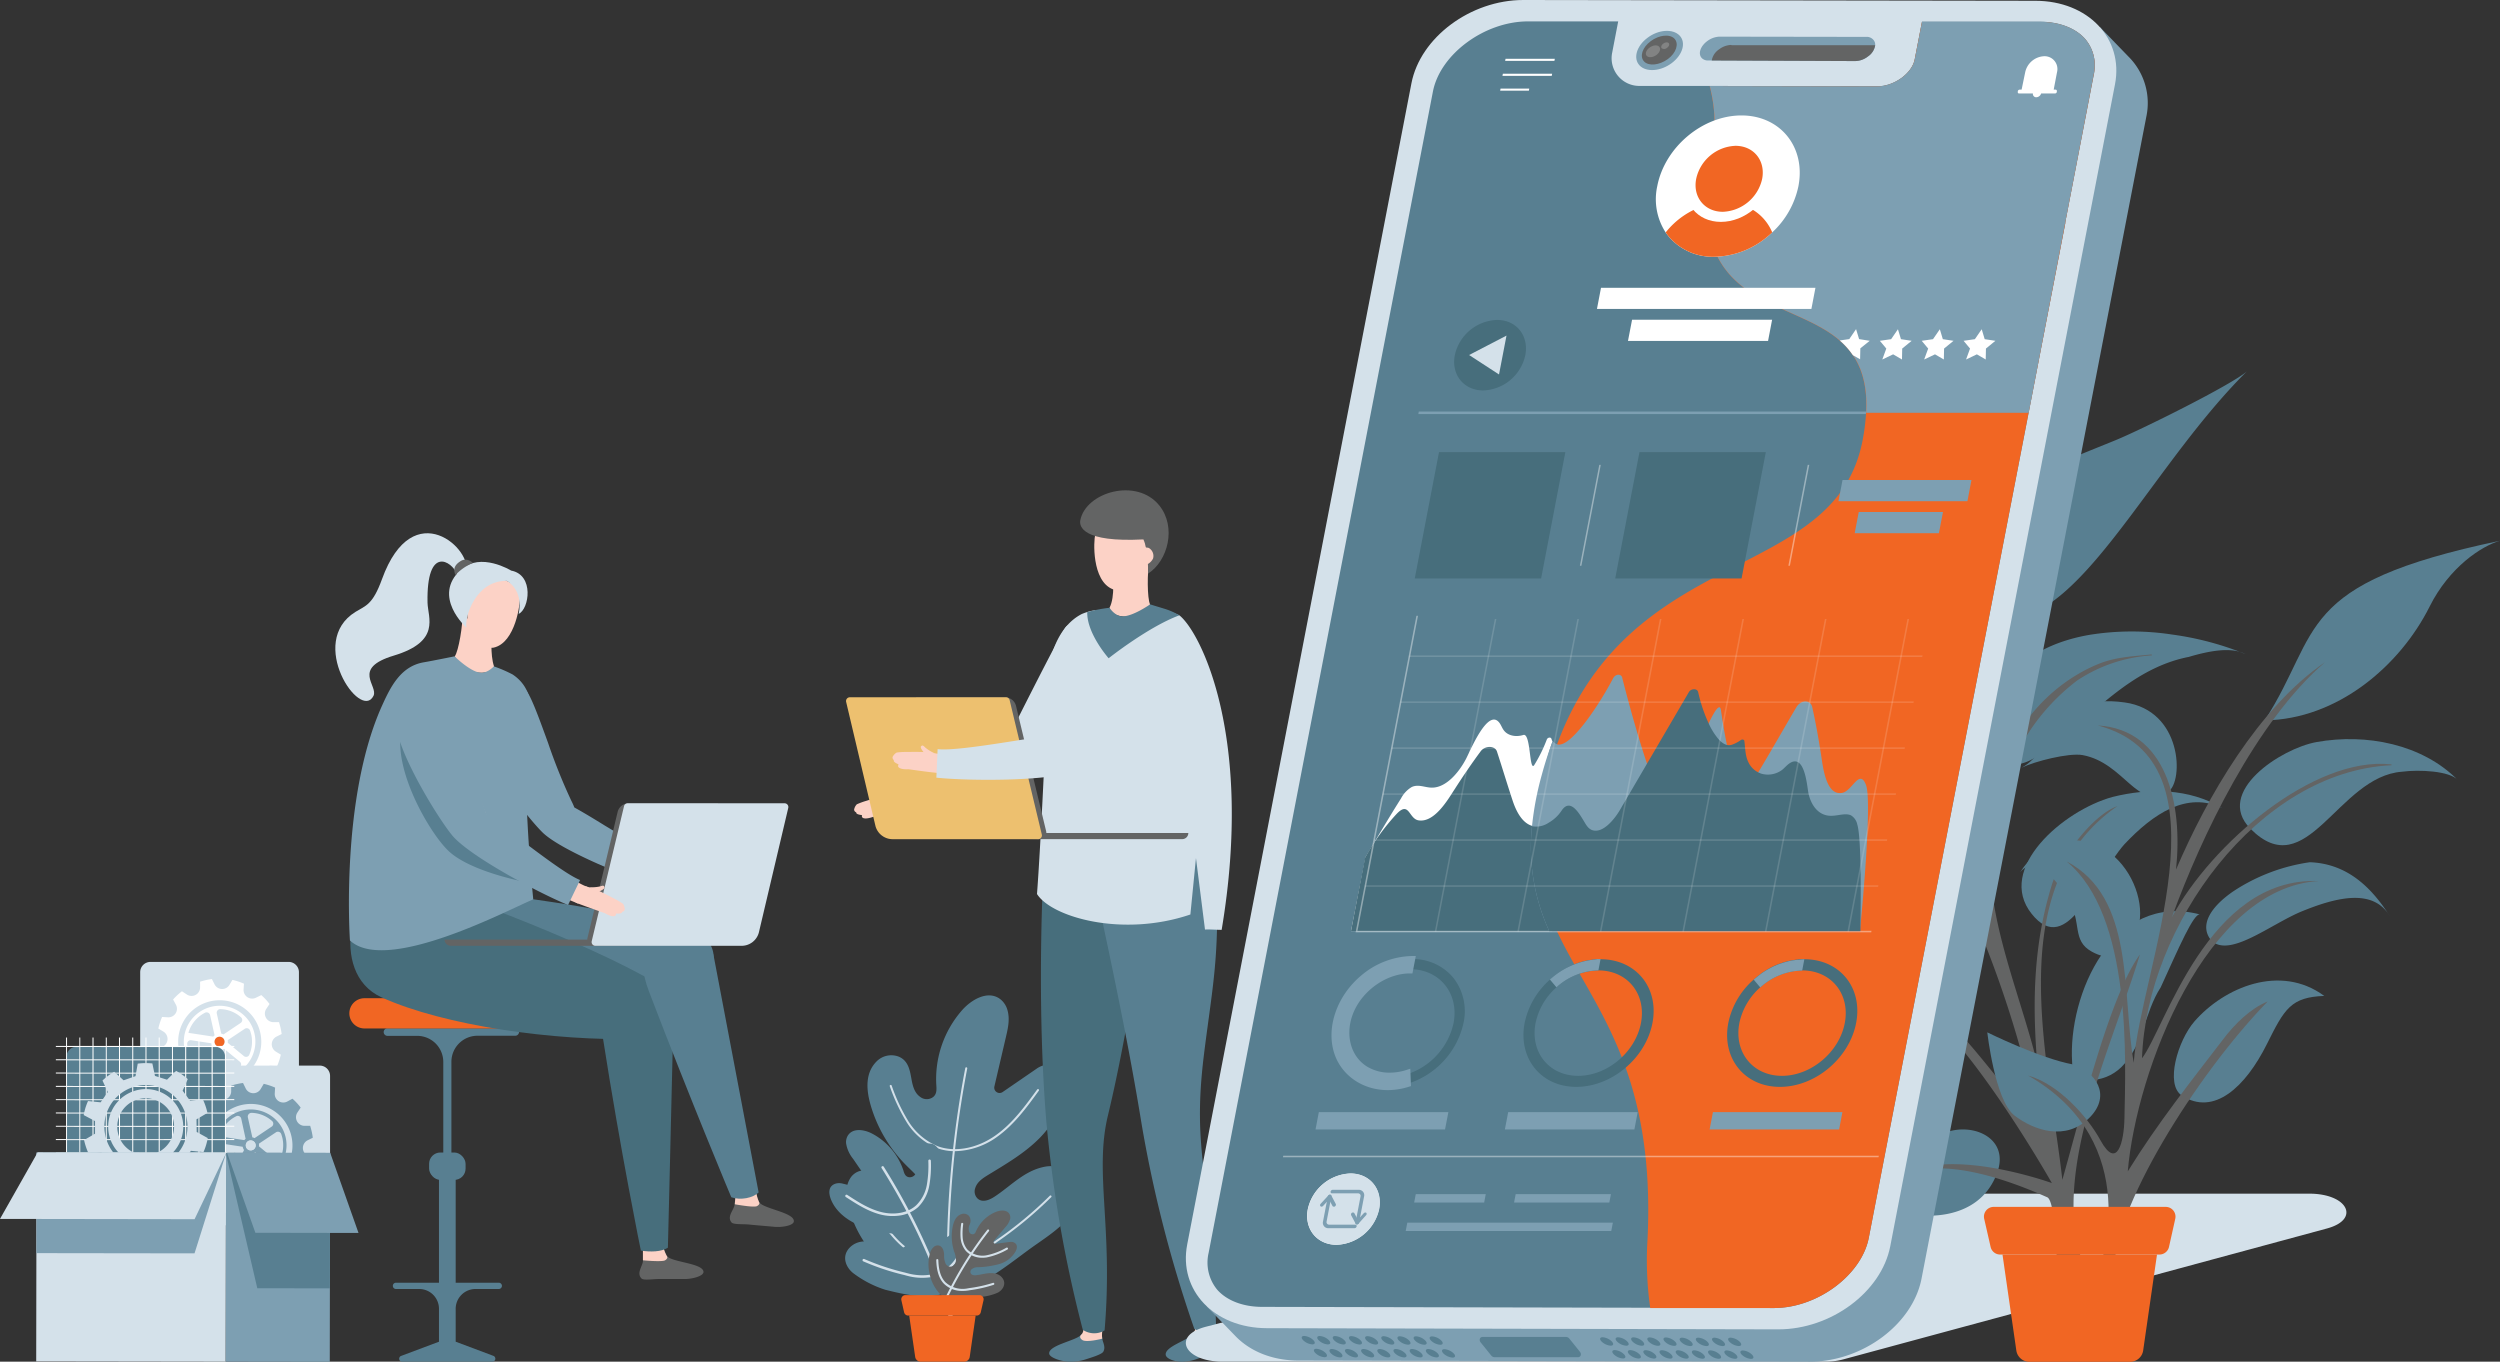 <svg xmlns="http://www.w3.org/2000/svg" viewBox="0 0 661.6 360.36">
  <rect x="0" y="0" width="661.6" height="360.36" fill="#333333" stroke="none"/>
  <defs>
    <style>
      .cls-1 {
        fill: #587f91;
      }

      .cls-2 {
        fill: #d4e1ea;
      }

      .cls-3 {
        fill: #636464;
      }

      .cls-4 {
        fill: #f16623;
      }

      .cls-5 {
        fill: #fcd2c6;
      }

      .cls-6 {
        fill: #476e7c;
      }

      .cls-7 {
        fill: #edc06f;
      }

      .cls-10, .cls-8 {
        fill: #fff;
      }

      .cls-9 {
        fill: #7d9fb2;
      }

      .cls-10 {
        opacity: 0.2;
      }

      .cls-11 {
        opacity: 0.4;
      }

      .cls-12 {
        opacity: 0.36;
      }
    </style>
  </defs>
  <title>Asset 19</title>
  <g id="Layer_2" data-name="Layer 2">
    <g id="Layer_1-2" data-name="Layer 1">
      <g>
        <g>
          <g>
            <path class="cls-1" d="M224.41,318.71c-.49-2.21-.72-4.58.46-6.66a4.47,4.47,0,0,1,2.21-2c3-1.21,5.74,1.46,7.26,4.07,1.18,2,2.14,4.21,4.18,5.54a4.52,4.52,0,0,0,2.62.79c3.41-.09,4.35-3.91,3.24-6.54-.93-2.2-2.85-3.81-4.55-5.51a37.25,37.25,0,0,1-9.46-16.06c-1.08-3.81-1.47-8.21,1.46-11.29a5.48,5.48,0,0,1,5.93-1.45c2.52,1,3,3.45,3.4,5.69.33,1.87.75,3.88,2.37,5a2.81,2.81,0,0,0,3.45,0c1-.83.87-2.08.8-3.22a27.62,27.62,0,0,1,6.85-19.76c2.6-2.93,7.06-5.41,10.25-2.76a5.55,5.55,0,0,1,1.7,2.65c.74,2.44.18,4.89-.38,7.27l-3.05,13.07a1.41,1.41,0,0,0,2.18,1.46l9.1-6.25a5.77,5.77,0,0,1,2.85-1c3.36-.21,4.32,2.68,4.36,5.16.09,5.45-2.83,10.59-6.71,14.46s-8.68,6.66-13.36,9.52c-1.46.89-3,1.87-3.5,3.58a2.6,2.6,0,0,0,.68,2.75c1.3,1.12,3.12.34,4.47-.55,4.19-2.75,7.67-6.64,12.76-7.8a9.14,9.14,0,0,1,5.45.35c5.34,2.17,5.06,7.87,2.53,11.53-2.67,3.86-6.65,6.39-10.43,9.06-7.6,5.36-18.15,15-28.34,12-6-1.79-11.21-6.32-15-11.1A29.86,29.86,0,0,1,224.41,318.71Z"/>
            <g>
              <path class="cls-2" d="M251.65,355.38a.25.25,0,0,1-.26-.24,272.85,272.85,0,0,1,4.06-72.48.27.27,0,0,1,.31-.21.26.26,0,0,1,.21.31,272.22,272.22,0,0,0-4.05,72.34.27.27,0,0,1-.25.28Z"/>
              <path class="cls-2" d="M252.71,304.65a13.56,13.56,0,0,1-4.83-.85,17.25,17.25,0,0,1-7.95-6.83,49.37,49.37,0,0,1-4.46-9.5.27.27,0,0,1,.15-.34.28.28,0,0,1,.35.15,48.31,48.31,0,0,0,4.4,9.4,16.77,16.77,0,0,0,7.7,6.62c4.58,1.74,10.49.65,15.42-2.85,4.51-3.2,7.79-7.74,11-12.14a.27.27,0,0,1,.44.31c-3.2,4.43-6.51,9-11.09,12.26A19.58,19.58,0,0,1,252.71,304.65Z"/>
              <path class="cls-2" d="M249.68,334.09a16,16,0,0,1-5.1-.8c-6.53-2.18-10.67-8.45-13.21-13a.26.26,0,0,1,.46-.26c2.5,4.45,6.56,10.61,12.92,12.74,5.42,1.81,12.06.4,17.76-3.75l1.09-.8a102,102,0,0,0,14.18-11.74.27.27,0,1,1,.38.37,102.68,102.68,0,0,1-14.24,11.8l-1.09.8A22.76,22.76,0,0,1,249.68,334.09Z"/>
            </g>
          </g>
          <g>
            <path class="cls-1" d="M259.55,322.68a5.78,5.78,0,0,0-1.76-3.73,2.71,2.71,0,0,0-1.71-.65c-2,0-2.94,2.12-3.22,4a9.07,9.07,0,0,1-1.13,4.11,2.86,2.86,0,0,1-1.31,1.05c-2,.71-3.36-1.28-3.32-3a11.39,11.39,0,0,1,1.35-4.18,23,23,0,0,0,1.76-11.36c-.24-2.43-1.73-5.52-3.37-6.16a5.11,5.11,0,0,0-3.7.49c-.79.64-.93,2.65-.66,4a4.52,4.52,0,0,1-.21,3.43,1.71,1.71,0,0,1-2,.79c-.74-.26-1-1-1.18-1.68a17.13,17.13,0,0,0-8.35-9.82c-2.14-1.11-5.24-1.54-6.46.71a3.42,3.42,0,0,0-.37,1.89,8.66,8.66,0,0,0,1.85,4.1l4.68,6.83a.86.86,0,0,1-.91,1.33L223,313.23a3.52,3.52,0,0,0-1.85,0c-2,.64-1.86,2.51-1.32,4,1.17,3.15,4,5.46,7.07,6.81a42.78,42.78,0,0,0,9.76,2.49,4.24,4.24,0,0,1,2.8,1.27,1.63,1.63,0,0,1,.23,1.73c-.49.94-1.7.9-2.67.69-3-.65-5.86-2.1-9-1.63a5.42,5.42,0,0,0-3,1.42c-2.56,2.44-1.12,5.66,1.15,7.19a28,28,0,0,0,8.11,4.12c5.53,1.38,13.59,3.35,18.7-.7,3-2.36,5-6.14,6-9.73A18.52,18.52,0,0,0,259.55,322.68Z"/>
            <g>
              <path class="cls-2" d="M252.28,350h.06a.33.33,0,0,0,.22-.42A170.16,170.16,0,0,0,233.9,308.8a.34.34,0,1,0-.57.36,169.72,169.72,0,0,1,18.59,40.64A.33.33,0,0,0,252.28,350Z"/>
              <path class="cls-2" d="M237.87,321.71a9.32,9.32,0,0,0,5.07-2.23,10.67,10.67,0,0,0,3-5.8,30.78,30.78,0,0,0,.41-6.49.35.35,0,0,0-.35-.34.34.34,0,0,0-.33.35,30,30,0,0,1-.39,6.35,10,10,0,0,1-2.83,5.43c-2.18,2-5.72,2.66-9.26,1.77-3.27-.82-6.15-2.69-8.93-4.5a.34.34,0,1,0-.37.56c2.83,1.84,5.76,3.74,9.13,4.6A13,13,0,0,0,237.87,321.71Z"/>
              <path class="cls-2" d="M245.9,338.05a10.79,10.79,0,0,0,5.56-2.35c3.28-2.75,4.23-7.32,4.66-10.52a.34.34,0,1,0-.67-.09c-.42,3.09-1.33,7.5-4.42,10.1-2.64,2.21-6.68,2.88-10.81,1.78l-.79-.21a63.33,63.33,0,0,1-10.7-3.57.32.32,0,0,0-.44.16.34.34,0,0,0,.16.45,63.46,63.46,0,0,0,10.81,3.61l.79.21A15.11,15.11,0,0,0,245.9,338.05Z"/>
            </g>
          </g>
          <g>
            <path class="cls-3" d="M246.06,331.86a3.3,3.3,0,0,1,1.21-2,1.58,1.58,0,0,1,1-.27c1.13.11,1.53,1.37,1.58,2.43a5.14,5.14,0,0,0,.4,2.39,1.6,1.6,0,0,0,.68.66c1.07.52,2-.52,2.05-1.52a6.54,6.54,0,0,0-.51-2.44,13,13,0,0,1-.34-6.51c.28-1.36.86-2.79,2.26-3.28a1.86,1.86,0,0,1,2.06.49,2.24,2.24,0,0,1,.14,2.31,2.59,2.59,0,0,0-.08,1.95,1,1,0,0,0,1.06.56c.44-.1.6-.51.76-.88a9.74,9.74,0,0,1,5.29-5.06c1.27-.5,3.05-.56,3.61.78a2,2,0,0,1,.1,1.09,5,5,0,0,1-1.29,2.21l-3,3.58a.49.49,0,0,0,.44.8l3.81-.49a1.94,1.94,0,0,1,1,.13c1.08.47.91,1.53.52,2.3a7.28,7.28,0,0,1-4.39,3.44,24.41,24.41,0,0,1-5.66.83,2.45,2.45,0,0,0-1.65.56.91.91,0,0,0-.23,1c.22.56.91.61,1.47.55,1.73-.19,3.43-.85,5.19-.4a3.17,3.17,0,0,1,1.62,1c1.3,1.53.3,3.26-1.07,4a13.69,13.69,0,0,1-4.68,1.15c-3.2.46-8,1.8-10.66-.79a11,11,0,0,1-2.84-5.85A10.48,10.48,0,0,1,246.06,331.86Z"/>
            <g>
              <path class="cls-2" d="M248.61,347.82a.29.29,0,0,0,.26-.16,95.84,95.84,0,0,1,12.85-21.85.28.28,0,0,0-.05-.39.27.27,0,0,0-.38.05,96.56,96.56,0,0,0-12.93,22,.28.28,0,0,0,.15.36A.18.18,0,0,0,248.61,347.82Z"/>
              <path class="cls-2" d="M259.83,332.85a7.81,7.81,0,0,0,1.27-.08,18,18,0,0,0,5.45-2.07.28.28,0,1,0-.25-.49,17.39,17.39,0,0,1-5.28,2,5.69,5.69,0,0,1-5-1.52,5.63,5.63,0,0,1-1.26-3.18,17,17,0,0,1,.15-3.59.27.27,0,1,0-.54-.07,17.39,17.39,0,0,0-.16,3.71,6.28,6.28,0,0,0,1.4,3.5A5.81,5.81,0,0,0,259.83,332.85Z"/>
              <path class="cls-2" d="M254.61,341.63a9.71,9.71,0,0,0,1.6-.11l.47-.08A34.88,34.88,0,0,0,263,340a.28.28,0,0,0-.18-.52,35.23,35.23,0,0,1-6.23,1.39l-.46.08a6.75,6.75,0,0,1-5.93-1.62c-1.57-1.63-1.83-4.15-1.88-5.9a.28.28,0,0,0-.55,0c.06,1.85.33,4.51,2,6.27A6.72,6.72,0,0,0,254.61,341.63Z"/>
            </g>
          </g>
          <g>
            <path class="cls-4" d="M239.62,342.74h19.57a1.11,1.11,0,0,1,1.09,1.36l-.73,3.18a1.1,1.1,0,0,1-1.08.87H240.35a1.12,1.12,0,0,1-1.09-.87l-.72-3.18A1.11,1.11,0,0,1,239.62,342.74Z"/>
            <path class="cls-4" d="M258.2,348.15l-1.57,10.92a1.5,1.5,0,0,1-1.49,1.29H243.68a1.5,1.5,0,0,1-1.49-1.29l-1.58-10.92Z"/>
          </g>
        </g>
        <g>
          <path class="cls-1" d="M291.55,353.35s-4.75-.92-5.44-.11c-1.32,1.56-8.46,2.69-8.46,4.91,0,1.12,3.17,2.13,5.1,2.2a13.1,13.1,0,0,0,4.63-.63c1.13-.37,4.18-1.26,4.59-2,.71-1.2-.14-2.55-.21-3.2C291.62,353.33,291.55,353.35,291.55,353.35Z"/>
          <path class="cls-5" d="M286.51,351.05a1.9,1.9,0,0,1-.4,2.19s-.75.66.33,1.39,5.25-.36,5.25-.36a7.51,7.51,0,0,1,.07-2.28Z"/>
          <path class="cls-6" d="M276.59,223.33c-.37,2.7-2.48,39.63.29,73.22a341.19,341.19,0,0,0,9.67,55.36,5.35,5.35,0,0,0,5.77.17c2.31-27.33-2.77-41.73.88-56.86,5.49-22.79,7.78-43.71,9.61-45.15V225.48C293.39,226.09,279.72,224.7,276.59,223.33Z"/>
          <g>
            <path class="cls-5" d="M233.61,209.41c-.49-.24-1-.65-1.2.06-.18.44,1.53,1.65,2,1.69,1.17-.25,1-.93,2.14-1A10.41,10.41,0,0,1,233.61,209.41Z"/>
            <path class="cls-5" d="M237.4,210.07a25.28,25.28,0,0,0-3.47.51c-1.38.29-4.39,1.26-4.6,1.33a18.71,18.71,0,0,0-2.58.94,2.71,2.71,0,0,0-.72,1.43.81.81,0,0,0,.57.7c-.12.67,1.61.65,1.54.81-.27.65.54,1.22,2.87.4.14-.05,6.28-.94,8.22-1.39A24.3,24.3,0,0,0,237.4,210.07Z"/>
            <path class="cls-5" d="M269.84,196.14a3.73,3.73,0,0,0-1.12.16C263,198.24,243.27,209,237,210.1a19.89,19.89,0,0,1,1.41,4.86c10.22-2,35.11-9.73,35.51-13.87C274.32,197.3,271.73,196.13,269.84,196.14Z"/>
            <path class="cls-5" d="M282.18,166.7c-3.32,4.45-9.94,21.07-14.63,28.42-5.76,9,2.59,9.82,5.21,7.65,6.91-5.71,23.16-24.66,20.57-28.55C292.21,172.54,282.78,165.9,282.18,166.7Z"/>
            <path class="cls-2" d="M283.17,165.38A1.46,1.46,0,0,0,282,166c-1.73,2.32-15.43,29.72-15.72,30.32-2.37,1-25,12-28.63,12.59l1.87,7.32c9-1.73,29.6-7.95,34.93-12.51,5.63-4.67,24.27-24.86,20.75-30.15C294,171.76,285.28,165.38,283.17,165.38Z"/>
          </g>
          <path class="cls-1" d="M321.15,352.68s-4.8-.54-5.42.32c-1.2,1.66-7.41,3.29-7.24,5.5.09,1.12,2.52,1.93,4.44,1.86a12.83,12.83,0,0,0,4.57-1c1.52-.66,3.8-1.54,4.16-2.26a2.71,2.71,0,0,0-.26-2.76A2.47,2.47,0,0,1,321.15,352.68Z"/>
          <path class="cls-5" d="M316.25,350.65a2.77,2.77,0,0,1-.52,2.35s-.27,1.08,1.27,1.78c.87.39,4.4-.44,4.4-.44a6.56,6.56,0,0,1,0-3.12Z"/>
          <path class="cls-1" d="M321.49,223.94c-9.34,1.35-29.35,6.21-32.58,5.09-.16,2.73,7.8,35.12,13.21,68.46a336.73,336.73,0,0,0,13.94,54.16c.07.2,4,2,5.77-.29-1.23-41.83-6.46-45.33-3.25-72C321,259.68,323.25,252,321.49,223.94Z"/>
          <path class="cls-5" d="M294.46,151.6c0,.54.71,6.32-.84,9.24.26,2.89,8.1,3.68,10.74-.9-.77-1.46-.8-8.79-.16-11.36C303.5,149,296.37,152.08,294.46,151.6Z"/>
          <path class="cls-5" d="M298,138.49c-3.53-.59-7-.11-8.17,3.17-.4,1.18-1,12.08,4.68,14.29,2.38.94,7.5-2.79,8-5.62,0,0,.65-3.86.66-3.9C303.79,142.67,301.81,139.13,298,138.49Z"/>
          <path class="cls-2" d="M312.11,162.84a68.19,68.19,0,0,0-6.54-2.26s-6.5,3.48-9.3,3.57c-1.93.07-6.55-2.65-6.55-2.65a14.55,14.55,0,0,0-3.45,1c-6.32,3.23-8.76,11.45-8.91,16.83-.09,3.12-1.76,42.06-2.93,57.26,3.86,6.13,22.6,11.54,40.59,5.42l1.48-14.93L318.89,246c1.15-.09,3.51.1,4.41.07C331.86,195,317.69,167.22,312.11,162.84Z"/>
          <path class="cls-1" d="M304.36,159.94s-4.58,3.24-7.39,3.17c-1.93-.05-3.35-2.27-3.35-2.27a37.48,37.48,0,0,0-5.89,1.15c-.14,5.67,5.66,12.21,5.66,12.21s10.55-8.36,18.72-11.36a18.22,18.22,0,0,0-3.75-1.68Z"/>
          <path class="cls-3" d="M306.8,133.77c-6-7.46-19.43-3.55-20.91,3.9-.33,1.65.6,5.92,16.69,5.08,1.45,3,1.23,9.06,1.23,9.06C309.09,148.45,311.4,139.47,306.8,133.77Z"/>
          <path class="cls-5" d="M304,145a3.25,3.25,0,0,0-1.69,0,44.72,44.72,0,0,0,.08,4.69,3.42,3.42,0,0,0,2.75-1.87A2.44,2.44,0,0,0,304,145Z"/>
          <g>
            <path class="cls-3" d="M314.48,220.44h0a1.63,1.63,0,0,1-1.62,1.63H274.62a1.63,1.63,0,0,1-1.63-1.63h41.49Z"/>
            <path class="cls-3" d="M268.86,186.73l8,33.28c.14.54,0,2.07-2,2.07l-32.41-.41V184.54h23.47A3,3,0,0,1,268.86,186.73Z"/>
            <path class="cls-7" d="M224.84,184.53h41.42a1,1,0,0,1,.92.7l8.53,35.64a1,1,0,0,1-.92,1.21H236.22a4.7,4.7,0,0,1-4.53-3.45l-7.77-32.89A1,1,0,0,1,224.84,184.53Z"/>
          </g>
          <g>
            <path class="cls-2" d="M303.63,181.91c-4.52,11.84-26.39,23.68-26.39,23.68s4.68,2.18,12,.4c15.2-3.72,23.24-21.37,23.24-21.37S305.09,178.08,303.63,181.91Z"/>
            <path class="cls-5" d="M243.72,197.55c-.31.37,1,2,1.42,2.2,1.19.09,1.24-.6,2.34-.35a10,10,0,0,1-2.6-1.56C244.48,197.47,244.14,197,243.72,197.55Z"/>
            <path class="cls-5" d="M244.84,199.05c-1.4-.12-4.56-.05-4.79-.05a18.11,18.11,0,0,0-2.74.15,2.67,2.67,0,0,0-1.09,1.16.81.81,0,0,0,.34.84c-.31.61,1.35,1.09,1.24,1.22-.45.54.16,1.32,2.63,1.21.15,0,6.28.92,8.27,1a25.42,25.42,0,0,0-.38-5.06A25.55,25.55,0,0,0,244.84,199.05Z"/>
            <path class="cls-2" d="M304.27,169.79A1.43,1.43,0,0,0,303,170c-2.33,1.72-23.36,24-23.82,24.48-2.57.31-6,.85-9.63,1.42-7.92,1.25-17.78,2.8-21.42,2.35l-.33,7.55c9.11.95,30.63.95,37.07-1.88,6.73-2.84,30.42-16.77,28.58-22.85C312.81,179,306.29,170.39,304.27,169.79Z"/>
          </g>
        </g>
        <g>
          <g>
            <path class="cls-2" d="M39.83,296.81H76.38a2.73,2.73,0,0,0,2.73-2.73v-36.8a2.73,2.73,0,0,0-2.73-2.72H39.83a2.72,2.72,0,0,0-2.73,2.72v36.8A2.73,2.73,0,0,0,39.83,296.81Z"/>
            <g>
              <g>
                <path class="cls-8" d="M73.15,274.34l1.39-.7c-.07-.53-.17-1.07-.28-1.58s-.26-1-.42-1.56l-1.56,0A2.27,2.27,0,0,1,70.46,267l.87-1.31a16.16,16.16,0,0,0-2.18-2.35L67.8,264a2.27,2.27,0,0,1-3.34-2.12l.1-1.56a16.92,16.92,0,0,0-3.05-1l-.8,1.34a2.26,2.26,0,0,1-3.94-.17l-.69-1.4c-.53.07-1.06.16-1.58.28s-1,.26-1.55.42l0,1.57a2.25,2.25,0,0,1-3.49,1.83l-1.31-.86a16,16,0,0,0-2.34,2.18l.74,1.37a2.26,2.26,0,0,1-2.11,3.34l-1.54-.09a16.49,16.49,0,0,0-1,3.06l1.34.81a2.28,2.28,0,0,1-.18,4l-1.39.71c.07.52.16,1,.28,1.57a12.74,12.74,0,0,0,.42,1.56l1.56,0a2.27,2.27,0,0,1,1.82,3.52l-.85,1.31a14.52,14.52,0,0,0,2.16,2.35l1.35-.74a2.27,2.27,0,0,1,3.34,2.12l-.1,1.57a16.13,16.13,0,0,0,3.05,1l.8-1.33a2.24,2.24,0,0,1,3.93.16l.71,1.4c.52-.07,1-.16,1.57-.28a15.14,15.14,0,0,0,1.54-.42l0-1.57a2.25,2.25,0,0,1,3.49-1.83l1.31.87a17.81,17.81,0,0,0,2.34-2.17l-.75-1.38a2.29,2.29,0,0,1,2.11-3.36l1.57.1a17.21,17.21,0,0,0,1-3.06L73,278.3A2.28,2.28,0,0,1,73.15,274.34Zm-14.84-7.28a8.48,8.48,0,0,1,5.47,2.16.94.94,0,0,1-.09,1.49l-4.55,3.05a1.68,1.68,0,0,0-.58-.21l-1.19-5.35A.94.94,0,0,1,58.31,267.06Zm-.1,7.31a1.32,1.32,0,0,1,1.21,1.41A1.34,1.34,0,0,1,58,277a1.32,1.32,0,0,1-1.21-1.41A1.3,1.3,0,0,1,58.21,274.37ZM54.28,268a.94.94,0,0,1,1.32.65l1.19,5.34-.16.13a1.9,1.9,0,0,0-.19.21l-6.58-1A8.64,8.64,0,0,1,54.28,268Zm-.39,13.91a.94.94,0,0,1-1.45.3,8.66,8.66,0,0,1-2.71-4.59,9.06,9.06,0,0,1-.19-1.33.94.94,0,0,1,1.08-1l5.33.81a2.42,2.42,0,0,0,.36.86Zm9.6.54a8.55,8.55,0,0,1-7.39,1.67,1,1,0,0,1-.62-1.33l2.41-4.88a2.15,2.15,0,0,0,1.43-.36l4.17,3.44A.93.93,0,0,1,63.49,282.4Zm2.5-3.34a.93.93,0,0,1-1.45.37l-4.27-3.52a2.29,2.29,0,0,0,0-.69l4.5-3a.93.93,0,0,1,1.4.44c.13.37.24.76.34,1.17A8.66,8.66,0,0,1,66,279.06Z"/>
                <path class="cls-4" d="M59.42,275.78A1.34,1.34,0,0,1,58,277a1.32,1.32,0,0,1-1.21-1.41,1.3,1.3,0,0,1,1.4-1.22A1.32,1.32,0,0,1,59.42,275.78Z"/>
              </g>
              <path class="cls-2" d="M47.18,274.86a11,11,0,1,1,10.1,11.81A11,11,0,0,1,47.18,274.86Zm1.49.11a9.47,9.47,0,1,0,10.14-8.78A9.51,9.51,0,0,0,48.67,275Z"/>
            </g>
          </g>
          <g>
            <path class="cls-2" d="M48.07,324.25H84.62a2.73,2.73,0,0,0,2.73-2.73V284.73A2.73,2.73,0,0,0,84.62,282H48.07a2.72,2.72,0,0,0-2.72,2.73v36.79A2.72,2.72,0,0,0,48.07,324.25Z"/>
            <g>
              <g>
                <path class="cls-9" d="M81.39,301.78l1.39-.69c-.07-.54-.16-1.07-.28-1.59s-.25-1-.41-1.56l-1.57,0a2.28,2.28,0,0,1-1.82-3.52l.87-1.31a16.09,16.09,0,0,0-2.17-2.35l-1.36.74a2.26,2.26,0,0,1-3.33-2.12l.09-1.56a17.07,17.07,0,0,0-3-1L69,288.17A2.25,2.25,0,0,1,65,288l-.69-1.4c-.54.07-1.07.17-1.58.28a15.33,15.33,0,0,0-1.55.42l0,1.57a2.26,2.26,0,0,1-3.5,1.83l-1.31-.85A15.38,15.38,0,0,0,54,292l.74,1.38a2.27,2.27,0,0,1-2.11,3.34l-1.55-.1a17.28,17.28,0,0,0-1,3.06l1.34.81a2.28,2.28,0,0,1-.18,4l-1.38.71c.06.52.16,1.06.27,1.57a14.84,14.84,0,0,0,.42,1.56l1.56,0A2.27,2.27,0,0,1,54,311.85l-.85,1.31a15.51,15.51,0,0,0,2.16,2.36l1.35-.75A2.27,2.27,0,0,1,60,316.89l-.1,1.58a16.33,16.33,0,0,0,3,.95l.8-1.33a2.25,2.25,0,0,1,3.94.17l.71,1.39c.51-.07,1-.16,1.56-.28A15.33,15.33,0,0,0,71.5,319l0-1.57a2.26,2.26,0,0,1,3.5-1.83l1.3.87a17.15,17.15,0,0,0,2.34-2.17l-.74-1.38A2.27,2.27,0,0,1,80,309.52l1.56.09a16.2,16.2,0,0,0,1-3.06l-1.33-.81A2.28,2.28,0,0,1,81.39,301.78ZM66.55,294.5A8.5,8.5,0,0,1,72,296.66a.94.94,0,0,1-.1,1.49l-4.54,3.05a1.84,1.84,0,0,0-.58-.21l-1.2-5.35A1,1,0,0,1,66.55,294.5Zm-.1,7.32a1.31,1.31,0,1,1-1.4,1.21A1.29,1.29,0,0,1,66.45,301.82Zm-3.93-6.42a.93.93,0,0,1,1.32.64L65,301.38c0,.05-.11.08-.16.13l-.19.21-6.58-1A8.59,8.59,0,0,1,62.52,295.4Zm-.39,13.91a.94.94,0,0,1-1.45.29A8.66,8.66,0,0,1,58,305a10.39,10.39,0,0,1-.19-1.33.94.94,0,0,1,1.08-1l5.34.81a2.23,2.23,0,0,0,.35.86Zm9.61.53a8.57,8.57,0,0,1-7.4,1.67.93.93,0,0,1-.61-1.33l2.4-4.88a2.15,2.15,0,0,0,1.43-.35l4.18,3.43A.93.93,0,0,1,71.74,309.84Zm2.5-3.34a.93.93,0,0,1-1.45.37l-4.27-3.51a2.75,2.75,0,0,0,0-.7l4.5-3a.93.93,0,0,1,1.4.44c.13.37.24.76.34,1.17A8.73,8.73,0,0,1,74.24,306.5Z"/>
                <path class="cls-2" d="M67.66,303.23a1.33,1.33,0,0,1-1.4,1.21A1.31,1.31,0,0,1,65.05,303a1.29,1.29,0,0,1,1.4-1.21A1.32,1.32,0,0,1,67.66,303.23Z"/>
              </g>
              <path class="cls-2" d="M55.43,302.3a11,11,0,1,1,10.1,11.81A11,11,0,0,1,55.43,302.3Zm1.48.11a9.47,9.47,0,1,0,10.15-8.78A9.51,9.51,0,0,0,56.91,302.41Z"/>
            </g>
          </g>
          <g>
            <path class="cls-1" d="M20.31,319.28H56.86a2.72,2.72,0,0,0,2.72-2.72v-36.8A2.72,2.72,0,0,0,56.86,277H20.31a2.73,2.73,0,0,0-2.73,2.73v36.8A2.72,2.72,0,0,0,20.31,319.28Z"/>
            <path class="cls-8" d="M17.48,321h.26V319.3H21V321h.26V319.3h3.24V321h.27V319.3H28V321h.26V319.3h3.24V321h.27V319.3H35V321h.26V319.3H38.5V321h.26V319.3H42V321h.26V319.3h3.24V321h.26V319.3H49V321h.27V319.3h3.24V321h.26V319.3H56V321h.27V319.3h3.24V321h.26V319.3H62V319H59.79v-3.26H62v-.26H59.79v-3.25H62V312H59.79v-3.27H62v-.25H59.79v-3.26H62V305H59.79V301.7H62v-.26H59.79v-3.26H62v-.26H59.79v-3.26H62v-.26H59.79v-3.26H62v-.26H59.79v-3.26H62v-.26H59.79V284.1H62v-.26H59.79v-3.26H62v-.26H59.79v-3.26H62v-.26H59.79v-2.23h-.26v2.23H56.29v-2.23H56v2.23H52.78v-2.23h-.26v2.23H49.28v-2.23H49v2.23H45.77v-2.23h-.26v2.23H42.27v-2.23H42v2.23H38.76v-2.23H38.5v2.23H35.26v-2.23H35v2.23H31.76v-2.23h-.27v2.23H28.25v-2.23H28v2.23H24.75v-2.23h-.27v2.23H21.24v-2.23H21v2.23H17.74v-2.23h-.26v2.23h-2.7v.26h2.7v3.26h-2.7v.26h2.7v3.26h-2.7v.26h2.7v3.26h-2.7v.26h2.7v3.26h-2.7v.26h2.7v3.26h-2.7v.26h2.7v3.26h-2.7v.26h2.7v3.26h-2.7v.26h2.7V305h-2.7v.26h2.7v3.26h-2.7v.25h2.7V312h-2.7v.26h2.7v3.25h-2.7v.26h2.7V319h-2.7v.27h2.7Zm38.81-43.91h3.24v3.26H56.29Zm0,3.52h3.24v3.26H56.29Zm0,3.52h3.24v3.26H56.29Zm0,3.52h3.24v3.26H56.29Zm0,3.52h3.24v3.26H56.29Zm0,3.52h3.24v3.26H56.29Zm0,3.52h3.24v3.26H56.29Zm0,3.52h3.24V305H56.29Zm0,3.52h3.24v3.26H56.29Zm0,3.51h3.24V312H56.29Zm0,3.53h3.24v3.25H56.29Zm0,3.51h3.24V319H56.29Zm-3.51-38.71H56v3.26H52.78Zm0,3.52H56v3.26H52.78Zm0,3.52H56v3.26H52.78Zm0,3.52H56v3.26H52.78Zm0,3.52H56v3.26H52.78Zm0,3.52H56v3.26H52.78Zm0,3.52H56v3.26H52.78Zm0,3.52H56V305H52.78Zm0,3.52H56v3.26H52.78Zm0,3.51H56V312H52.78Zm0,3.53H56v3.25H52.78Zm0,3.51H56V319H52.78Zm-3.5-38.71h3.24v3.26H49.28Zm0,3.52h3.24v3.26H49.28Zm0,3.52h3.24v3.26H49.28Zm0,3.52h3.24v3.26H49.28Zm0,3.52h3.24v3.26H49.28Zm0,3.52h3.24v3.26H49.28Zm0,3.52h3.24v3.26H49.28Zm0,3.52h3.24V305H49.28Zm0,3.52h3.24v3.26H49.28Zm0,3.51h3.24V312H49.28Zm0,3.53h3.24v3.25H49.28Zm0,3.51h3.24V319H49.28Zm-3.51-38.71H49v3.26H45.77Zm0,3.52H49v3.26H45.77Zm0,3.52H49v3.26H45.77Zm0,3.52H49v3.26H45.77Zm0,3.52H49v3.26H45.77Zm0,3.52H49v3.26H45.77Zm0,3.52H49v3.26H45.77Zm0,3.52H49V305H45.77Zm0,3.52H49v3.26H45.77Zm0,3.51H49V312H45.77Zm0,3.53H49v3.25H45.77Zm0,3.51H49V319H45.77Zm-3.5-38.71h3.24v3.26H42.27Zm0,3.52h3.24v3.26H42.27Zm0,3.52h3.24v3.26H42.27Zm0,3.52h3.24v3.26H42.27Zm0,3.52h3.24v3.26H42.27Zm0,3.52h3.24v3.26H42.27Zm0,3.52h3.24v3.26H42.27Zm0,3.52h3.24V305H42.27Zm0,3.52h3.24v3.26H42.27Zm0,3.51h3.24V312H42.27Zm0,3.53h3.24v3.25H42.27Zm0,3.51h3.24V319H42.27Zm-3.51-38.71H42v3.26H38.76Zm0,3.52H42v3.26H38.76Zm0,3.52H42v3.26H38.76Zm0,3.52H42v3.26H38.76Zm0,3.52H42v3.26H38.76Zm0,3.52H42v3.26H38.76Zm0,3.52H42v3.26H38.76Zm0,3.52H42V305H38.76Zm0,3.52H42v3.26H38.76Zm0,3.51H42V312H38.76Zm0,3.53H42v3.25H38.76Zm0,3.51H42V319H38.76Zm-3.5-38.71H38.5v3.26H35.26Zm0,3.52H38.5v3.26H35.26Zm0,3.52H38.5v3.26H35.26Zm0,3.52H38.5v3.26H35.26Zm0,3.52H38.5v3.26H35.26Zm0,3.52H38.5v3.26H35.26Zm0,3.52H38.5v3.26H35.26Zm0,3.52H38.5V305H35.26Zm0,3.52H38.5v3.26H35.26Zm0,3.51H38.5V312H35.26Zm0,3.53H38.5v3.25H35.26Zm0,3.51H38.5V319H35.26Zm-3.5-38.71H35v3.26H31.76Zm0,3.52H35v3.26H31.76Zm0,3.52H35v3.26H31.76Zm0,3.52H35v3.26H31.76Zm0,3.52H35v3.26H31.76Zm0,3.52H35v3.26H31.76Zm0,3.52H35v3.26H31.76Zm0,3.52H35V305H31.76Zm0,3.52H35v3.26H31.76Zm0,3.51H35V312H31.76Zm0,3.53H35v3.25H31.76Zm0,3.51H35V319H31.76Zm-3.51-38.71h3.24v3.26H28.25Zm0,3.52h3.24v3.26H28.25Zm0,3.52h3.24v3.26H28.25Zm0,3.52h3.24v3.26H28.25Zm0,3.52h3.24v3.26H28.25Zm0,3.52h3.24v3.26H28.25Zm0,3.52h3.24v3.26H28.25Zm0,3.52h3.24V305H28.25Zm0,3.52h3.24v3.26H28.25Zm0,3.51h3.24V312H28.25Zm0,3.53h3.24v3.25H28.25Zm0,3.51h3.24V319H28.25Zm-3.5-38.71H28v3.26H24.75Zm0,3.52H28v3.26H24.75Zm0,3.52H28v3.26H24.75Zm0,3.52H28v3.26H24.75Zm0,3.52H28v3.26H24.75Zm0,3.52H28v3.26H24.75Zm0,3.52H28v3.26H24.75Zm0,3.52H28V305H24.75Zm0,3.52H28v3.26H24.75Zm0,3.51H28V312H24.75Zm0,3.53H28v3.25H24.75Zm0,3.51H28V319H24.75Zm-3.51-38.71h3.24v3.26H21.24Zm0,3.52h3.24v3.26H21.24Zm0,3.52h3.24v3.26H21.24Zm0,3.52h3.24v3.26H21.24Zm0,3.52h3.24v3.26H21.24Zm0,3.52h3.24v3.26H21.24Zm0,3.52h3.24v3.26H21.24Zm0,3.52h3.24V305H21.24Zm0,3.52h3.24v3.26H21.24Zm0,3.51h3.24V312H21.24Zm0,3.53h3.24v3.25H21.24Zm0,3.51h3.24V319H21.24Zm-3.5-38.71H21v3.26H17.74Zm0,3.52H21v3.26H17.74Zm0,3.52H21v3.26H17.74Zm0,3.52H21v3.26H17.74Zm0,3.52H21v3.26H17.74Zm0,3.52H21v3.26H17.74Zm0,3.52H21v3.26H17.74Zm0,3.52H21V305H17.74Zm0,3.52H21v3.26H17.74Zm0,3.51H21V312H17.74Zm0,3.53H21v3.25H17.74Zm0,3.51H21V319H17.74Z"/>
            <path class="cls-2" d="M52.05,299.56,52,296.22l2.9-1.7a17.38,17.38,0,0,0-1.25-3.66l-3.32.47-2-2.68,1.36-3.08a17.24,17.24,0,0,0-3.08-2.17l-2.42,2.33-3.18-1-.69-3.3a16.67,16.67,0,0,0-3.87.05l-.59,3.32-3.15,1.09-2.49-2.26a17.05,17.05,0,0,0-3.1,2.32L28.53,289l-1.9,2.72-3.34-.34a18.62,18.62,0,0,0-.71,1.9c-.17.6-.32,1.2-.43,1.81l3,1.59,0,3.34-2.9,1.69a17,17,0,0,0,1.26,3.7l3.32-.48,2,2.68-1.37,3.08a16.18,16.18,0,0,0,3.17,2.24l2.42-2.34,3.18,1,.7,3.3a16.13,16.13,0,0,0,3.87-.08l.58-3.32,3.15-1.09L47,312.65a16.45,16.45,0,0,0,3.08-2.36l-1.46-3,1.9-2.74,3.33.34a15,15,0,0,0,.68-1.84,15.87,15.87,0,0,0,.45-1.87Zm-9.25,8.76a10.92,10.92,0,0,1-14.33-5.92,11,11,0,1,1,14.33,5.92Zm-8-19.34a9.93,9.93,0,1,0,12.92,5.35A9.83,9.83,0,0,0,34.77,289Zm6.69,16.13a7.53,7.53,0,1,1,4-9.88A7.58,7.58,0,0,1,41.46,305.11Z"/>
          </g>
          <g>
            <rect class="cls-2" x="7.08" y="307.6" width="55.23" height="50.14" transform="translate(-298.03 366.87) rotate(-89.91)"/>
            <rect class="cls-9" x="45.92" y="318.96" width="55.23" height="27.54" transform="translate(-259.3 405.77) rotate(-89.91)"/>
          </g>
          <polygon class="cls-9" points="9.67 305.02 9.63 331.63 51.48 331.69 59.86 305.1 9.67 305.02"/>
          <polygon class="cls-1" points="59.81 305.1 60.02 306.27 68.09 340.92 87.3 340.95 87.35 305.14 59.81 305.1"/>
          <polygon class="cls-2" points="0 322.57 51.49 322.65 59.9 305.03 9.97 304.96 0 322.57"/>
          <polygon class="cls-9" points="60.08 305.03 67.58 326.24 94.88 326.29 87.38 305.07 60.08 305.03"/>
        </g>
        <path class="cls-2" d="M611.12,315.89H456.81a18.43,18.43,0,0,0-4.53.55L319.12,351.11c-9.11,2.37-5.73,9.25,4.53,9.25h159.4a18,18,0,0,0,4.67-.59l128.07-34.66C624.75,322.69,621.31,315.89,611.12,315.89Z"/>
        <g>
          <g>
            <path class="cls-1" d="M594.63,98.26c-3.92,3.51-28.07,15.51-34.88,18.28s-13.66,5.49-19.86,8.3a90.63,90.63,0,0,0-16,8.82c-8.47,6.25-15.33,17.62-5.59,25.49C544.36,180.19,564.43,128.17,594.63,98.26Z"/>
            <path class="cls-1" d="M594.23,173.09a79.62,79.62,0,0,0-19.38-5.16A70.52,70.52,0,0,0,553,168c-7.05,1.22-13.55,3.77-18.55,8.22-7.45,7.31-14.59,22.78-6.26,25.16,8.33,3.57,13.09-3.57,19-7.14,9.52-8.33,19-17.85,32.06-20.4C585.44,172,590.72,171.29,594.23,173.09Z"/>
            <path class="cls-1" d="M470.62,187c-17.09,8.28-22.21,21.68-21,32.85,22.61-22.42,50,.26,57.11-10.45,7.14-8.33,1.73-20-11.89-24.65C490.45,183.25,478.38,183.24,470.62,187Z"/>
            <path class="cls-1" d="M588.17,213.9c-8.86-5.37-19.57-5.37-29.09-3-13.09,3.57-30.94,19-21.42,30.94s16.66-9.52,24.55-18.42C569.8,215.37,578.75,209.28,588.17,213.9Z"/>
            <path class="cls-1" d="M493.84,248.24c-11.38,1.81-16.34,8.17-18.06,18.63,6-4.16,11.78-1.71,17.52,1.56s11.56,7.88,17,6.36c11.37-3.18,9.15-16.31-2.1-23.45A20.31,20.31,0,0,0,493.84,248.24Z"/>
            <path class="cls-1" d="M582.21,242c-23.13-6.07-35,21.3-33.84,39.15,0,5.95,8.33,5.95,13.09,1.19,5.95-5.95,5.95-14.28,10.35-21.05C576.61,250.79,580.54,241.61,582.21,242Z"/>
            <path class="cls-1" d="M514.9,299.71a55.67,55.67,0,0,1-16.07,3c-19.48,1.41-17.1,19.73-17.1,19.73s4.16-7.73,15.47-3.27c11.12,4.39,26.71,4.17,31.37-8.93C531.79,301.22,522.19,297,514.9,299.71Z"/>
            <path class="cls-3" d="M569.2,173.21c-4.92.5-9.44.65-14.11,2.6C542.47,181.07,521,197.67,525.91,242c0,0-4.24-16.89-4.9-23.55s-1.45-13.36-2-20.07c-1.09-13.42-3-25.32,1-38.55,1.89-7.15,19.33-24.11,27.22-27.92-9.52,2.1-25.44,18.16-28.86,27.24-5.21,13.83-1.64,37.45.32,53.54.65,5.36,1.45,14,2.36,19.34-3.59-2.95-23-56.52-46.41-35.4,18.29-14.43,34.34,20.46,37.33,25.5,11.73,19,23.8,53.49,27.37,76.1-11-12.49-21-27.35-29.8-33-5.84-3.72-9.79-7.24-19.43-9.14a72.52,72.52,0,0,1,16.68,9c15.45,11.21,36.22,48,36.22,48s-29.1-10.56-41-1c10.71-7.14,30.71.74,39.78,4.76,2.43,1.08,2.62,20.67,2.62,20.67s4-6.39,10,3.13c-15-23.5,3.57-60.69,11.9-88.06-8.17,11.21-15.67,42.64-20.53,59.65-3.57-32.13-16.36-77.5,14.58-98.92-7.09,2.59-15.39,14.53-17.31,20.68-4.81,15.45-5.3,30.79-3.92,47.36-5.95-23.8-18-47.81-9.68-71.31A63.17,63.17,0,0,1,537,193.67a55.1,55.1,0,0,1,12.69-13.57,40.15,40.15,0,0,1,19.71-6.65C569.62,173.4,569.43,173.17,569.2,173.21Z"/>
          </g>
          <g>
            <path class="cls-1" d="M661.6,143.1c-54.82,11.5-47,23.84-62.26,47.54,19.19-.25,35.79-14.41,43.64-30.13C648.2,150.07,656.73,144.5,661.6,143.1Z"/>
            <path class="cls-1" d="M650.47,206.47c-9.41-9.56-24.32-12.45-37.42-10.09-9.47,1.71-27,13.24-17.58,22.85,15.06,15.31,23.13-13.73,40.17-15C640.18,203.63,648.32,204,650.47,206.47Z"/>
            <path class="cls-1" d="M562.25,185.89c-19.5-2.71-18.3,12.44-27.25,17.28,3.38-1.67,12.46-4,16.16-3.34,11.1,2.07,14.59,15,22.66,9.68C577.91,206.8,577.6,188,562.25,185.89Z"/>
            <path class="cls-1" d="M632.46,242.48c-4.67-7.35-11.06-13.92-21.18-14.3a49.41,49.41,0,0,0-20.26,7.7c-5.83,4-9.26,9-5.74,13.11,4.86,4.44,15.38-4.22,23.66-7.72C618.6,237.3,628.1,235.12,632.46,242.48Z"/>
            <path class="cls-1" d="M554.76,223.59c-8.16-3-14.9-.73-20.18,7.27,3.74-4.5,8.85.7,12.7,7s.85,11,6.32,14c8.28,4.55,12.76-3.28,12.77-10.15S562,226.69,554.76,223.59Z"/>
            <path class="cls-1" d="M615.1,263.56c-11.67-8.59-26.49-2.25-34.33,6.71-4.43,5.06-7.88,16.72-3.37,19.66,8.52,5.55,16.88-2.33,22.52-13.64C604.58,266.94,606.25,263.89,615.1,263.56Z"/>
            <path class="cls-1" d="M548.56,281.69c-8.83-1.64-22.64-8.49-22.64-8.49s2,18,7.18,22,13.72,6.89,19.94.51C558.91,289.73,554.47,283.56,548.56,281.69Z"/>
            <path class="cls-3" d="M632.76,202.28c-20.32-2.22-47.49,20.87-58,40.46,7.84-21.51,22.28-51.75,40.53-67.49-17.56,12-31.26,35.73-39.43,54.88,1.87-17.57-2.56-37.06-20.73-38.15,36.14,9.42,11.2,65,9.54,89.28-3.21-18.58.35-43.8-17.78-53.3,17.44,14.26,15.6,53.1,15.32,68.06-.11,6-1.9,13.88-6.36,5.72-3.44-6.29-11.13-14.88-19.14-17.11,31.3,17.85,18.87,51.08,18.87,51.08l4,1c-1-16,21.61-52.24,40.54-71.68-4.55,1.83-8.77,6-11.82,10.05C580.07,285.83,571,297.19,563.09,310c2.31-26.74,20.75-75.12,50.54-76.84-29.4-1.22-40.68,38.92-46.77,46.91,1.17-35,30.75-75.93,66-77.55C633,202.49,632.93,202.3,632.76,202.28Z"/>
          </g>
          <g>
            <path class="cls-4" d="M527.63,319.39h45.5a2.59,2.59,0,0,1,2.53,3.16L574,330a2.59,2.59,0,0,1-2.52,2H529.32a2.58,2.58,0,0,1-2.52-2l-1.69-7.4A2.58,2.58,0,0,1,527.63,319.39Z"/>
            <path class="cls-4" d="M570.83,332l-3.66,25.39a3.5,3.5,0,0,1-3.47,3H537.07a3.5,3.5,0,0,1-3.47-3L529.94,332Z"/>
          </g>
        </g>
        <g>
          <path class="cls-9" d="M563.3,15l-7.6-7.85-8.58,4.15L413.7,11.12c-13.93,0-30.06,12-32.4,24.15L319.43,345.82l7.46,7.7c3.82,4,9.68,6.52,16.65,6.53l135.38.31c13.93,0,27.25-9.88,29.6-22L568,30.9A17.33,17.33,0,0,0,563.3,15Z"/>
          <g>
            <g>
              <g>
                <path class="cls-1" d="M458,354c-.75,0-.89.49-.3,1.11a3.92,3.92,0,0,0,2.43,1.11c.75,0,.89-.49.3-1.11A3.92,3.92,0,0,0,458,354Z"/>
                <path class="cls-1" d="M453.73,354c-.75,0-.89.5-.3,1.11a3.88,3.88,0,0,0,2.43,1.12c.75,0,.88-.49.3-1.11A3.93,3.93,0,0,0,453.73,354Z"/>
                <path class="cls-1" d="M449.45,354c-.75,0-.89.49-.3,1.11a3.93,3.93,0,0,0,2.43,1.12c.75,0,.88-.5.3-1.11A3.88,3.88,0,0,0,449.45,354Z"/>
                <path class="cls-1" d="M445.17,354c-.75,0-.89.5-.3,1.12a3.92,3.92,0,0,0,2.43,1.11c.75,0,.88-.49.3-1.11A4,4,0,0,0,445.17,354Z"/>
                <path class="cls-1" d="M440.89,353.94c-.75,0-.89.5-.3,1.11a3.88,3.88,0,0,0,2.43,1.12c.75,0,.89-.49.3-1.11A3.88,3.88,0,0,0,440.89,353.94Z"/>
                <path class="cls-1" d="M436.61,353.93c-.75,0-.89.49-.3,1.11a3.93,3.93,0,0,0,2.42,1.12c.76,0,.89-.5.31-1.11A3.88,3.88,0,0,0,436.61,353.93Z"/>
                <path class="cls-1" d="M432.33,353.91c-.75,0-.89.5-.3,1.12a3.92,3.92,0,0,0,2.43,1.11c.75,0,.88-.49.3-1.11A4,4,0,0,0,432.33,353.91Z"/>
              </g>
              <g>
                <path class="cls-1" d="M461.24,357.39c-.75,0-.89.49-.3,1.11a3.93,3.93,0,0,0,2.43,1.12c.75,0,.88-.5.3-1.11A3.88,3.88,0,0,0,461.24,357.39Z"/>
                <path class="cls-1" d="M457,357.37c-.75,0-.89.5-.3,1.12a3.92,3.92,0,0,0,2.43,1.11c.75,0,.88-.49.3-1.11A4,4,0,0,0,457,357.37Z"/>
                <path class="cls-1" d="M452.68,357.36c-.75,0-.89.5-.3,1.11a3.88,3.88,0,0,0,2.42,1.12c.76,0,.89-.49.31-1.11A3.88,3.88,0,0,0,452.68,357.36Z"/>
                <path class="cls-1" d="M448.4,357.35c-.75,0-.89.49-.3,1.11a3.93,3.93,0,0,0,2.43,1.12c.75,0,.88-.5.3-1.11A3.88,3.88,0,0,0,448.4,357.35Z"/>
                <path class="cls-1" d="M444.12,357.33c-.75,0-.89.5-.3,1.11a3.88,3.88,0,0,0,2.42,1.12c.76,0,.89-.49.31-1.11A4,4,0,0,0,444.12,357.33Z"/>
                <path class="cls-1" d="M439.84,357.32c-.75,0-.89.5-.3,1.11a3.88,3.88,0,0,0,2.42,1.12c.76,0,.89-.49.31-1.11A3.88,3.88,0,0,0,439.84,357.32Z"/>
                <path class="cls-1" d="M435.56,357.31c-.75,0-.89.49-.3,1.11a3.93,3.93,0,0,0,2.42,1.12c.76,0,.89-.5.31-1.11A3.88,3.88,0,0,0,435.56,357.31Z"/>
              </g>
              <g>
                <path class="cls-1" d="M428.23,353.9c-.76,0-.89.5-.31,1.11a3.9,3.9,0,0,0,2.43,1.12c.75,0,.89-.49.3-1.11A3.85,3.85,0,0,0,428.23,353.9Z"/>
                <path class="cls-1" d="M431.46,357.29c-.76,0-.89.5-.31,1.11a3.9,3.9,0,0,0,2.43,1.12c.75,0,.89-.49.3-1.11A4,4,0,0,0,431.46,357.29Z"/>
                <path class="cls-1" d="M424.12,353.89c-.75,0-.89.49-.3,1.11a3.93,3.93,0,0,0,2.42,1.12c.76,0,.89-.5.31-1.11A3.88,3.88,0,0,0,424.12,353.89Z"/>
                <path class="cls-1" d="M427.35,357.28c-.75,0-.89.5-.3,1.11a3.88,3.88,0,0,0,2.42,1.12c.76,0,.89-.49.31-1.11A3.93,3.93,0,0,0,427.35,357.28Z"/>
              </g>
            </g>
            <g>
              <g>
                <path class="cls-1" d="M379,353.66c-.75,0-.88.49-.3,1.11a3.92,3.92,0,0,0,2.43,1.11c.75,0,.89-.49.3-1.11A3.89,3.89,0,0,0,379,353.66Z"/>
                <path class="cls-1" d="M374.76,353.64c-.75,0-.88.5-.3,1.11a3.88,3.88,0,0,0,2.43,1.12c.75,0,.89-.49.3-1.11A3.93,3.93,0,0,0,374.76,353.64Z"/>
                <path class="cls-1" d="M370.49,353.63c-.76,0-.89.49-.31,1.11a3.93,3.93,0,0,0,2.43,1.12c.75,0,.89-.5.3-1.11A3.88,3.88,0,0,0,370.49,353.63Z"/>
                <path class="cls-1" d="M366.21,353.61c-.76,0-.89.5-.31,1.11a3.88,3.88,0,0,0,2.43,1.12c.75,0,.89-.49.3-1.11A4,4,0,0,0,366.21,353.61Z"/>
                <path class="cls-1" d="M361.92,353.6c-.75,0-.88.5-.3,1.11a3.88,3.88,0,0,0,2.43,1.12c.75,0,.89-.49.3-1.11A3.88,3.88,0,0,0,361.92,353.6Z"/>
                <path class="cls-1" d="M357.64,353.59c-.75,0-.88.49-.3,1.11a3.93,3.93,0,0,0,2.43,1.12c.75,0,.89-.5.3-1.11A3.88,3.88,0,0,0,357.64,353.59Z"/>
                <path class="cls-1" d="M353.36,353.57c-.75,0-.88.5-.3,1.12a3.92,3.92,0,0,0,2.43,1.11c.75,0,.89-.49.3-1.11A4,4,0,0,0,353.36,353.57Z"/>
              </g>
              <g>
                <path class="cls-1" d="M382.27,357.05c-.75,0-.88.49-.3,1.11a3.93,3.93,0,0,0,2.43,1.12c.75,0,.89-.5.3-1.11A3.88,3.88,0,0,0,382.27,357.05Z"/>
                <path class="cls-1" d="M378,357c-.75,0-.88.5-.3,1.12a3.92,3.92,0,0,0,2.43,1.11c.75,0,.89-.49.3-1.11A4,4,0,0,0,378,357Z"/>
                <path class="cls-1" d="M373.71,357c-.75,0-.88.5-.3,1.11a3.88,3.88,0,0,0,2.43,1.12c.75,0,.89-.49.3-1.11A3.88,3.88,0,0,0,373.71,357Z"/>
                <path class="cls-1" d="M369.43,357c-.75,0-.88.49-.3,1.11a3.93,3.93,0,0,0,2.43,1.12c.75,0,.89-.5.3-1.11A3.88,3.88,0,0,0,369.43,357Z"/>
                <path class="cls-1" d="M365.15,357c-.75,0-.88.5-.3,1.11a3.88,3.88,0,0,0,2.43,1.12c.75,0,.89-.49.3-1.11A4,4,0,0,0,365.15,357Z"/>
                <path class="cls-1" d="M360.87,357c-.75,0-.89.5-.3,1.11a3.88,3.88,0,0,0,2.43,1.12c.75,0,.89-.49.3-1.11A3.88,3.88,0,0,0,360.87,357Z"/>
                <path class="cls-1" d="M356.59,357c-.75,0-.89.49-.3,1.11a3.93,3.93,0,0,0,2.43,1.12c.75,0,.89-.5.3-1.11A3.88,3.88,0,0,0,356.59,357Z"/>
              </g>
              <g>
                <path class="cls-1" d="M349.26,353.56c-.75,0-.89.5-.3,1.11a3.85,3.85,0,0,0,2.42,1.12c.75,0,.89-.49.3-1.11A3.85,3.85,0,0,0,349.26,353.56Z"/>
                <path class="cls-1" d="M352.49,357c-.75,0-.89.5-.3,1.12a3.89,3.89,0,0,0,2.42,1.11c.75,0,.89-.49.3-1.11A4,4,0,0,0,352.49,357Z"/>
                <path class="cls-1" d="M345.15,353.55c-.75,0-.89.49-.3,1.11a3.88,3.88,0,0,0,2.43,1.12c.75,0,.88-.5.3-1.11A3.88,3.88,0,0,0,345.15,353.55Z"/>
                <path class="cls-1" d="M348.38,356.94c-.75,0-.89.5-.3,1.11a3.88,3.88,0,0,0,2.43,1.12c.75,0,.89-.49.3-1.11A3.93,3.93,0,0,0,348.38,356.94Z"/>
              </g>
            </g>
          </g>
          <path class="cls-2" d="M538.66.21,403.12,0c-13.93,0-27.25,9.9-29.6,22.05L314.18,329.34c-2.34,12.15,7.14,22.11,21.07,22.15l135.38.31c13.94,0,27.26-9.88,29.61-22L559.71,22.33C562.06,10.19,552.59.23,538.66.21Z"/>
          <path class="cls-1" d="M554.25,18.78v0c0,.46-.12.9-.2,1.31l-7.49,38.71,0,.28-9.7,50.13L494.56,327.56c-1.92,9.91-13.66,18.6-25.12,18.6l-32.74-.08L334,345.85c-5.05,0-9.39-1.69-11.9-4.57a11.29,11.29,0,0,1-2.25-9.72L379.2,24.27c1.9-9.91,13.66-18.61,25.18-18.61l23.86,0-1.61,8.36a7.33,7.33,0,0,0,7.19,8.72l18.63,0,44.32.09c4.48,0,9.22-3.41,9.94-7.15l1.92-9.94,31.29,0c5,0,9.37,1.69,11.89,4.55A10.74,10.74,0,0,1,554.25,18.78Z"/>
          <g>
            <path class="cls-9" d="M436,10c-2.92,2.18-3.86,5.46-2.11,7.31s5.57,1.59,8.5-.6,3.87-5.45,2.1-7.3S438.91,7.79,436,10Z"/>
            <path class="cls-3" d="M436.85,10.89c-2.23,1.65-3,4.06-1.77,5.37s4.06,1,6.29-.62,3-4.08,1.77-5.39S439.08,9.23,436.85,10.89Z"/>
            <path class="cls-9" d="M494.3,9.76a1.71,1.71,0,0,0-.25,0h-.11l-.05,0-38.72-.06-.18,0a5.76,5.76,0,0,0-3.2,1.19c-1.83,1.36-2.48,3.37-1.43,4.48a2.29,2.29,0,0,0,1.2.61A1.91,1.91,0,0,0,452,16h1l37.73.16.16,0a5.57,5.57,0,0,0,3.41-1.2,4.41,4.41,0,0,0,1.95-3,1.94,1.94,0,0,0-.56-1.51A2.39,2.39,0,0,0,494.3,9.76Z"/>
            <path class="cls-3" d="M458.11,11.89a5.62,5.62,0,0,0-3.2,1.19A4.42,4.42,0,0,0,453,16l37.73.16.16,0a5.57,5.57,0,0,0,3.41-1.2,4.41,4.41,0,0,0,1.95-3l-37.95,0Z"/>
            <path class="cls-10" d="M436.52,12.61c-.91.68-1.23,1.66-.72,2.19s1.65.42,2.56-.25,1.23-1.66.72-2.2S437.43,11.93,436.52,12.61Z"/>
            <path class="cls-10" d="M440.17,11.55c-.51.37-.69.92-.41,1.22a1.17,1.17,0,0,0,1.44-.14c.51-.38.69-.93.4-1.23S440.68,11.17,440.17,11.55Z"/>
          </g>
          <path class="cls-1" d="M415.3,354.24a1.13,1.13,0,0,0-.86-.43H392.35c-.73,0-1,.8-.53,1.42l2.83,3.51a1.13,1.13,0,0,0,.86.43H417.6c.73,0,1-.8.53-1.41Z"/>
          <g>
            <path class="cls-4" d="M554.25,18.78v0l-7.69,40,0,.28-9.7,50.13L494.56,327.56c-1.92,9.91-13.66,18.6-25.12,18.6H436.71s0-.05,0-.08a88.58,88.58,0,0,1-.72-17.89c2.32-46.77-15.77-63.12-24.61-83.21a51.23,51.23,0,0,1-4.4-26.79,76.83,76.83,0,0,1,2.46-13c.83-3.08,1.77-6,2.8-8.68,19.91-52.88,73.41-42.17,80.68-80a55.15,55.15,0,0,0,.92-7.24C495.88,71,442.41,95.38,452.9,40.76a38.84,38.84,0,0,0-.45-17.94h0l44.32.1c4.48,0,9.22-3.41,9.94-7.15l1.92-9.94,31.29,0c5,0,9.37,1.69,11.89,4.55A10.74,10.74,0,0,1,554.25,18.78Z"/>
            <path class="cls-6" d="M403.66,94a11.84,11.84,0,0,1-11.12,9.33c-5.16,0-8.53-4.17-7.54-9.33a11.85,11.85,0,0,1,11.12-9.33C401.27,84.62,404.65,88.8,403.66,94Z"/>
            <polygon class="cls-6" points="407.84 153.09 374.4 153.09 380.82 119.65 414.26 119.65 407.84 153.09"/>
            <polygon class="cls-6" points="460.89 153.09 427.45 153.09 433.87 119.65 467.31 119.65 460.89 153.09"/>
            <path class="cls-6" d="M384.65,258.81a13.79,13.79,0,0,0-10.88-5h-.27a7.18,7.18,0,0,0-.8,0,22.28,22.28,0,0,0-16.22,9.66,21.24,21.24,0,0,0-3,7.23c-1.79,9.35,4.34,16.92,13.67,16.92a18.26,18.26,0,0,0,5.39-.83,21.75,21.75,0,0,0,14.77-16.09A14.37,14.37,0,0,0,384.65,258.81Zm-17,26.23c-7.87,0-13.05-6.4-11.53-14.28s9.15-14.28,17-14.28,13.06,6.41,11.55,14.28a18.34,18.34,0,0,1-12.22,13.5h0A15.48,15.48,0,0,1,367.64,285Z"/>
            <path class="cls-8" d="M357.52,246.42h53.27a51.11,51.11,0,0,1-5-27.77,76.82,76.82,0,0,1,2.53-13.48c.88-3.19,1.47-6.16,2.57-9-.31-.25-.17-.54-.43-.83s-.88-.14-1.1.33A39,39,0,0,1,406,202.5c-1.32,1.81-.86-8.62-2.86-8s-4.17.21-5.23-1.31c-.45-.63-.69-1.4-1.18-2-3.05-3.77-7.64,7.53-8.8,9.71-1.95,3.69-5.32,7.57-9,7.54-1.82,0-3.57-1-5.35-.15a7.61,7.61,0,0,0-2.81,3c-3.25,5.13-6.3,10.36-9.4,15.54Z"/>
            <path class="cls-6" d="M357.52,246.42h53.27a51.11,51.11,0,0,1-5-27.77c-3.13-.68-4.73-4.45-5.54-6.93-1.41-4.26-2.7-8.57-4.1-12.85-.52-1.58-3.18-1.62-4.34,0-2.45,3.31-4.74,6.7-6.93,10.11-1.63,2.49-5.22,8.8-9.48,8.12-2.62-.42-2.44-5.25-5.81-1.69A58.2,58.2,0,0,0,361.25,227Z"/>
            <path class="cls-4" d="M490.79,245h-.1s.05-.5.13-1.38C490.81,244.46,490.79,245,490.79,245Z"/>
            <path class="cls-8" d="M372.53,286.85c-8.07,2.52-16-.92-18.5-7.85-2.39-6.52.41-14.93,6.7-20.2a20.61,20.61,0,0,1,12.91-5l-.57,3c-6.24,0-12.71,4.32-15.47,10.36S356.36,280,361.35,283a13.41,13.41,0,0,0,11.06.95Z"/>
            <g>
              <path class="cls-8" d="M364.93,320a12,12,0,0,1-11.23,9.42c-5.2,0-8.61-4.21-7.61-9.42a12,12,0,0,1,11.23-9.42C362.52,310.53,365.93,314.75,364.93,320Z"/>
              <path class="cls-9" d="M359.05,324.05a.38.38,0,0,1-.37-.47l1.33-6.94a.66.66,0,0,0-.67-.83h-6.87a.38.38,0,0,1-.39-.47.61.61,0,0,1,.57-.47h6.88a1.42,1.42,0,0,1,1.42,1.77l-1.33,6.94A.61.61,0,0,1,359.05,324.05Z"/>
              <path class="cls-9" d="M351.51,325a1.41,1.41,0,0,1-1.43-1.76l1.28-6.64a.6.6,0,0,1,.56-.47.38.38,0,0,1,.38.47L351,323.27a.66.66,0,0,0,.67.82h6.91a.38.38,0,0,1,.38.47.6.6,0,0,1-.56.47Z"/>
              <path class="cls-9" d="M349.6,319.33l-.17-.09a.4.4,0,0,1-.13-.31.55.55,0,0,1,.15-.35l2-2.23a.59.59,0,0,1,.42-.19.39.39,0,0,1,.35.19l1.18,2.23a.42.42,0,0,1,0,.35.59.59,0,0,1-.25.31l-.08.05-.21,0a.36.36,0,0,1-.34-.2l-.91-1.7-1.56,1.7a.62.62,0,0,1-.42.2Z"/>
              <path class="cls-9" d="M359.05,324.06a.38.38,0,0,1-.34-.19l-1.19-2.24a.53.53,0,0,1,.24-.66l.08-.05.21,0a.38.38,0,0,1,.34.2l.91,1.7,1.56-1.7a.6.6,0,0,1,.42-.2h.09l.17.09a.4.4,0,0,1,.13.31.58.58,0,0,1-.15.35l-2,2.23A.58.58,0,0,1,359.05,324.06Z"/>
            </g>
            <polygon class="cls-9" points="493.77 109.58 375.35 109.58 375.47 108.91 493.89 108.91 493.77 109.58"/>
            <polygon class="cls-2" points="398.68 88.81 388.78 93.95 396.7 99.1 398.68 88.81"/>
            <path class="cls-9" d="M554.25,18.77l-7.7,40.07-9.68,50.41h-43c.36-6.78-1-11.6-3.48-15.22a19.67,19.67,0,0,0-3.48-3.9c-13.67-11.89-41.85-8.36-34-49.37a38.93,38.93,0,0,0-.45-18l44.32.1c4.48,0,9.22-3.41,9.94-7.14l1.92-9.94,31.29,0c5,0,9.37,1.68,11.89,4.55A10.72,10.72,0,0,1,554.25,18.77Z"/>
            <g>
              <polygon class="cls-8" points="411.36 16.1 398.32 16.1 398.43 15.56 411.47 15.56 411.36 16.1"/>
              <polygon class="cls-8" points="410.65 20.07 397.61 20.07 397.72 19.52 410.76 19.52 410.65 20.07"/>
              <polygon class="cls-8" points="404.6 24 397 24 397.11 23.45 404.7 23.45 404.6 24"/>
            </g>
            <g class="cls-11">
              <polygon class="cls-8" points="418.5 149.72 418.1 149.72 423.23 123.02 423.63 123.02 418.5 149.72"/>
            </g>
            <g class="cls-11">
              <polygon class="cls-8" points="473.68 149.72 473.27 149.72 478.4 123.02 478.81 123.02 473.68 149.72"/>
            </g>
            <g class="cls-11">
              <polygon class="cls-8" points="497.13 306.25 339.53 306.25 339.6 305.85 497.21 305.85 497.13 306.25"/>
            </g>
            <g>
              <path class="cls-8" d="M475.94,49.25A23,23,0,0,1,469,61.5c-.42.41-.87.8-1.32,1.17a22.42,22.42,0,0,1-14,5.28,15.27,15.27,0,0,1-12-5.28c-.31-.37-.6-.76-.88-1.15a16.15,16.15,0,0,1-2.22-12.27c2-10.33,12-18.7,22.28-18.7S477.92,38.92,475.94,49.25Z"/>
              <g>
                <path class="cls-4" d="M469,61.5c-.42.41-.87.8-1.32,1.17a22.42,22.42,0,0,1-14,5.28,15.27,15.27,0,0,1-12-5.28c-.31-.37-.6-.76-.88-1.15a21.37,21.37,0,0,1,10.36-7.14,17.59,17.59,0,0,1,5.28-.82,14.74,14.74,0,0,1,5,.82A12.66,12.66,0,0,1,469,61.5Z"/>
                <path class="cls-8" d="M469,47.32c-1.21,6.3-7.3,11.4-13.59,11.4s-10.43-5.1-9.22-11.4,7.3-11.41,13.6-11.41S470.22,41,469,47.32Z"/>
                <path class="cls-4" d="M466.34,47.32a11.1,11.1,0,0,1-10.41,8.73c-4.82,0-8-3.91-7.05-8.73a11.08,11.08,0,0,1,10.4-8.73C464.1,38.59,467.26,42.5,466.34,47.32Z"/>
              </g>
            </g>
            <g>
              <path class="cls-6" d="M477.5,253.85l-.87,0c-.3,0-.58,0-.87.07a8.46,8.46,0,0,0-.88.11,18.24,18.24,0,0,0-2.52.54.06.06,0,0,1-.05,0c-.28.08-.55.17-.82.27s-.59.2-.88.3l-1.11.48c-.31.15-.63.3-.93.47l-.33.18a11.41,11.41,0,0,0-1,.58c-.38.23-.73.46-1.08.71l-1,.78q-.5.4-1,.84h0a20.82,20.82,0,0,0-6.78,11.53c-1.8,9.35,4.31,16.92,13.66,16.92s18.37-7.57,20.17-16.92S486.85,253.85,477.5,253.85Zm-5.93,30.86c-7.7,0-12.75-6.25-11.27-13.95a17.41,17.41,0,0,1,5.54-9.48,16.93,16.93,0,0,1,11.09-4.47c7.7,0,12.75,6.25,11.27,13.95S479.27,284.71,471.57,284.71Z"/>
              <path class="cls-9" d="M477.5,253.85l-.57,3a16.93,16.93,0,0,0-11.09,4.47l-1.73-2.06q.5-.44,1-.84l1-.78c.35-.25.7-.48,1.08-.71a11.41,11.41,0,0,1,1-.58l.33-.18c.3-.17.62-.32.93-.47l1.11-.48c.29-.1.58-.21.88-.3s.54-.19.82-.27a.06.06,0,0,0,.05,0c.25-.08.51-.14.77-.21a11.72,11.72,0,0,1,1.75-.33,8.46,8.46,0,0,1,.88-.11c.29,0,.57-.05.87-.07Z"/>
            </g>
            <path class="cls-8" d="M544,23.72h-.51l.88-4.61a3.39,3.39,0,0,0-3.42-4.23,5.37,5.37,0,0,0-5,4.23L535,23.72h-.52a.52.52,0,0,0-.49.42l0,.19a.33.33,0,0,0,.34.41h3.66a.87.87,0,0,0,.89,1,1.38,1.38,0,0,0,1.28-1h3.67a.51.51,0,0,0,.49-.41l0-.19A.34.34,0,0,0,544,23.72Z"/>
            <g>
              <polygon class="cls-8" points="524.44 87.13 525.23 89.76 528.06 90.19 525.56 92.24 525.5 95.14 523.16 93.77 520.3 95.14 521.35 92.24 519.64 90.19 522.63 89.76 524.44 87.13"/>
              <polygon class="cls-8" points="513.36 87.13 514.15 89.76 516.98 90.19 514.48 92.24 514.42 95.14 512.08 93.77 509.21 95.14 510.27 92.24 508.56 90.19 511.55 89.76 513.36 87.13"/>
              <polygon class="cls-8" points="502.27 87.13 503.07 89.76 505.9 90.19 503.4 92.24 503.34 95.14 501 93.77 498.13 95.14 499.19 92.24 497.48 90.19 500.47 89.76 502.27 87.13"/>
              <path class="cls-8" d="M494.81,90.19l-2.49,2-.06,2.89L490.35,94a19.67,19.67,0,0,0-3.48-3.9l2.52-.36,1.8-2.64.8,2.64Z"/>
            </g>
            <polygon class="cls-9" points="382.41 298.9 348.14 298.9 349.02 294.31 383.3 294.31 382.41 298.9"/>
            <polygon class="cls-9" points="432.52 298.9 398.25 298.9 399.13 294.31 433.4 294.31 432.52 298.9"/>
            <polygon class="cls-9" points="520.66 132.63 486.53 132.63 487.61 127.03 521.73 127.03 520.66 132.63"/>
            <polygon class="cls-9" points="513.11 141.1 490.83 141.1 491.9 135.5 514.19 135.5 513.11 141.1"/>
            <polygon class="cls-8" points="479.37 81.75 422.62 81.75 423.69 76.16 480.44 76.16 479.37 81.75"/>
            <polygon class="cls-8" points="467.9 90.22 430.83 90.22 431.91 84.62 468.97 84.62 467.9 90.22"/>
            <polygon class="cls-9" points="486.7 298.9 452.43 298.9 453.31 294.31 487.58 294.31 486.7 298.9"/>
            <g class="cls-11">
              <polygon class="cls-8" points="495.19 246.74 358.75 246.74 374.84 162.97 375.26 162.97 359.25 246.33 495.27 246.33 495.19 246.74"/>
            </g>
            <path class="cls-9" d="M492.35,245V245c-.09.9-.14,1.42-.14,1.42H410a53.09,53.09,0,0,1-4.57-27.76,80.35,80.35,0,0,1,2.56-13.5q1.29-4.77,2.9-9a5,5,0,0,0,1,.73c3.39,1.69,11.33-10.36,15-17.38.66-1.26,2.29-1.27,2.45,0,0,0,8.77,35,12.31,33.5a5.74,5.74,0,0,0,1.62-1.24c1.12-1.1,5.68-13.62,8.91-20.35,1.63-3.42,2.93-5.35,3.24-3.56.1.58,1.63,12,3.46,15.54,2.64,5.09,3.67,5.36,6.4,1,.28-.44.54-.85.77-1.25,3.17-5.32,6.21-10.69,9.35-16,1.17-2,3.73-2,4.18-.06.93,4.14,1.68,8.36,2.34,12.61.49,3.12,1.26,11,5.62,10.12,2.68-.52,4.55-6.54,6.27-2.1C495.41,211.88,493,238.37,492.35,245Z"/>
            <path class="cls-6" d="M492.35,245V245c0,.9,0,1.42,0,1.42H410a53.09,53.09,0,0,1-4.57-27.76,6,6,0,0,0,4.42-.94,10.14,10.14,0,0,0,3.38-3.15c2.79-4.27,5.67,2.73,6.78,4.06a3.1,3.1,0,0,0,1.2,1c3,1.21,6.26-3.19,7.43-5.18l6.82-11.66,11.49-19.64c.6-1,2.23-1,2.45,0a40.52,40.52,0,0,0,2.78,8.28,17.68,17.68,0,0,0,2.58,4.15c1.12,1.27,2.35,1.93,3.59,1.5a9.68,9.68,0,0,0,2.36-1.24c.38-.26.88-.12.92.26.24,1.84.21,3.81,1,5.47a5.71,5.71,0,0,0,2.69,2.84,5.34,5.34,0,0,0,.89.36,6.29,6.29,0,0,0,5.45-1.06c.63-.51,1.13-1.13,1.79-1.61,4.19-3,4.76,6,5.13,7.79.63,3,2.54,6.07,6.1,6,1.75,0,3.75-.8,5.17-.11a3.65,3.65,0,0,1,1.66,2.41C492.66,221.81,492.44,239.66,492.35,245Z"/>
            <g class="cls-11">
              <g class="cls-12">
                <polygon class="cls-8" points="497.02 234.69 361.24 234.69 361.31 234.28 497.1 234.28 497.02 234.69"/>
              </g>
              <g class="cls-12">
                <polygon class="cls-8" points="499.36 222.53 363.57 222.53 363.65 222.11 499.44 222.11 499.36 222.53"/>
              </g>
              <g class="cls-12">
                <polygon class="cls-8" points="501.69 210.36 365.91 210.36 365.99 209.94 501.77 209.94 501.69 210.36"/>
              </g>
              <g class="cls-12">
                <polygon class="cls-8" points="504.03 198.19 368.25 198.19 368.33 197.78 504.11 197.78 504.03 198.19"/>
              </g>
              <g class="cls-12">
                <polygon class="cls-8" points="506.37 186.03 370.58 186.03 370.66 185.61 506.45 185.61 506.37 186.03"/>
              </g>
              <g class="cls-12">
                <polygon class="cls-8" points="508.7 173.86 372.92 173.86 373 173.44 508.79 173.44 508.7 173.86"/>
              </g>
            </g>
            <g class="cls-11">
              <g class="cls-12">
                <polygon class="cls-8" points="380.11 246.53 379.7 246.53 395.59 163.81 396 163.81 380.11 246.53"/>
              </g>
              <g class="cls-12">
                <polygon class="cls-8" points="401.96 246.53 401.54 246.53 417.43 163.81 417.85 163.81 401.96 246.53"/>
              </g>
              <g class="cls-12">
                <polygon class="cls-8" points="423.8 246.53 423.38 246.53 439.27 163.81 439.69 163.81 423.8 246.53"/>
              </g>
              <g class="cls-12">
                <polygon class="cls-8" points="445.64 246.53 445.22 246.53 461.11 163.81 461.53 163.81 445.64 246.53"/>
              </g>
              <g class="cls-12">
                <polygon class="cls-8" points="467.48 246.53 467.06 246.53 482.95 163.81 483.37 163.81 467.48 246.53"/>
              </g>
              <g class="cls-12">
                <polygon class="cls-8" points="489.32 246.53 488.9 246.53 504.79 163.81 505.21 163.81 489.32 246.53"/>
              </g>
            </g>
            <path class="cls-9" d="M367.28,288.49c-6.44,0-11.92-3.62-14-9.21-2.53-6.89.33-15.57,6.94-21.11A21.48,21.48,0,0,1,373.68,253h1l-.89,4.61h-.67c-5.91,0-12.11,4.15-14.73,9.88s-1.18,12,3.44,14.8a11.42,11.42,0,0,0,5.95,1.58,14.57,14.57,0,0,0,4.44-.72l1-.33.18,4.6-.6.19A18.59,18.59,0,0,1,367.28,288.49Z"/>
            <g>
              <path class="cls-2" d="M357.36,310.53A12,12,0,0,0,346.13,320c-1,5.21,2.41,9.42,7.61,9.42A12,12,0,0,0,365,320C366,314.75,362.57,310.53,357.36,310.53Z"/>
              <path class="cls-9" d="M359.57,314.87h-6.88a.6.6,0,0,0-.56.47.38.38,0,0,0,.38.47h6.88a.66.66,0,0,1,.66.83l-1.33,6.94a.38.38,0,0,0,.38.47.6.6,0,0,0,.56-.47l1.33-6.94A1.42,1.42,0,0,0,359.57,314.87Z"/>
              <path class="cls-9" d="M358.64,324.09h-6.91a.66.66,0,0,1-.66-.82l1.27-6.64a.38.38,0,0,0-.38-.47.6.6,0,0,0-.56.47l-1.28,6.64a1.42,1.42,0,0,0,1.43,1.76h6.91a.6.6,0,0,0,.56-.47A.38.38,0,0,0,358.64,324.09Z"/>
              <path class="cls-9" d="M352.3,316.35a.37.37,0,0,0-.34-.19.55.55,0,0,0-.42.19l-2.05,2.23a.61.61,0,0,0-.15.35.4.4,0,0,0,.13.31l.17.09h.09a.6.6,0,0,0,.42-.2l1.56-1.7.91,1.7a.36.36,0,0,0,.34.2l.21,0,.08-.05a.55.55,0,0,0,.25-.31.42.42,0,0,0,0-.35Z"/>
              <path class="cls-9" d="M361.41,320.88h-.09a.6.6,0,0,0-.42.2l-1.56,1.7-.91-1.7a.38.38,0,0,0-.34-.2l-.21,0-.08.05a.53.53,0,0,0-.23.66l1.18,2.24a.39.39,0,0,0,.35.19.62.62,0,0,0,.42-.2l2-2.23a.53.53,0,0,0,.15-.35.37.37,0,0,0-.13-.31Z"/>
            </g>
            <g>
              <path class="cls-6" d="M423.57,253.85l-.88,0c-.3,0-.58,0-.87.07a8.27,8.27,0,0,0-.87.11,18.38,18.38,0,0,0-2.53.54,0,0,0,0,1,0,0c-.28.08-.56.17-.83.27s-.59.2-.87.3-.74.31-1.11.48-.63.3-.93.47a2.57,2.57,0,0,0-.33.18,10.14,10.14,0,0,0-1,.58c-.38.23-.73.46-1.09.71s-.7.51-1,.78-.67.55-1,.84h0a20.94,20.94,0,0,0-6.78,11.53c-1.79,9.35,4.32,16.92,13.67,16.92s18.37-7.57,20.16-16.92S432.91,253.85,423.57,253.85Zm-5.93,30.86c-7.7,0-12.75-6.25-11.27-13.95a17.29,17.29,0,0,1,5.54-9.48A16.91,16.91,0,0,1,423,256.81c7.7,0,12.74,6.25,11.26,13.95S425.34,284.71,417.64,284.71Z"/>
              <path class="cls-9" d="M421.82,253.94a20.65,20.65,0,0,0-10.65,4.44c-.33.27-.67.55-1,.84l1.73,2.06A16.91,16.91,0,0,1,423,256.81l.57-3-.88,0C422.39,253.89,422.11,253.9,421.82,253.94Z"/>
            </g>
            <polygon class="cls-9" points="374.24 318.24 392.77 318.24 393.19 316.02 374.67 316.02 374.24 318.24"/>
            <polygon class="cls-9" points="400.68 318.24 425.89 318.24 426.32 316.02 401.11 316.02 400.68 318.24"/>
            <polygon class="cls-9" points="372 325.78 426.4 325.78 426.83 323.56 372.43 323.56 372 325.78"/>
          </g>
        </g>
        <g>
          <g>
            <path class="cls-1" d="M136.38,272.13H102.54a1,1,0,1,0,0,2h7.86a6.9,6.9,0,0,1,6.91,6.9v25.07h2.15V281a6.9,6.9,0,0,1,6.9-6.9h10a1,1,0,1,0,0-2Z"/>
            <rect class="cls-1" x="113.56" y="305" width="9.65" height="7.25" rx="2.98"/>
            <path class="cls-1" d="M132,339.46H120.59V311.14h-4.42v28.32H104.79a.83.83,0,1,0,0,1.66h6.14a5.24,5.24,0,0,1,5.24,5.24v10.16h4.42V346.36a5.25,5.25,0,0,1,5.24-5.24H132a.83.83,0,1,0,0-1.66Z"/>
            <path class="cls-1" d="M130.59,358.82l-9.86-3.7a.92.92,0,0,0-.28-.05h-4.13a.87.87,0,0,0-.28.05l-9.86,3.7a.79.79,0,0,0,.28,1.54h23.85A.8.8,0,0,0,130.59,358.82Z"/>
            <path class="cls-4" d="M142.06,264.17H96.45a4,4,0,0,0,0,8h45.61a4,4,0,0,0,0-8Z"/>
          </g>
          <g>
            <path class="cls-1" d="M183.45,246.53c-19.62-6.25-67.53-12.83-75.59-10.92-8.71,2-7.17,23,8.54,26,17.89,3.5,44.15,6,65.52.32C189.92,259.85,191.79,249.2,183.45,246.53Z"/>
            <path class="cls-3" d="M176.46,332.33a19.49,19.49,0,0,1-1.2-2.74l-5,1.41s-.09,1.29-.09,2.53c0,1.45-1.85,3.33-.4,4.81.57.57,3.16.12,4.67.14,1.19,0,4.84,0,6.79,0s4.94-.75,4.94-1.87C186.15,334.25,177.54,334.06,176.46,332.33Z"/>
            <path class="cls-5" d="M175.42,329.38l-5.28.43s0,2.48,0,3.72c0,0,5.07.48,5.87,0,1-.63.44-1.17.44-1.17A9.86,9.86,0,0,1,175.42,329.38Z"/>
            <path class="cls-6" d="M173.78,260.24c-17.65-10.6-62.76-28-71-28-9,0-16.39,25.09-1.8,31.7,16.6,7.52,45.72,11.59,67.82,11C177,274.69,181.29,264.75,173.78,260.24Z"/>
            <path class="cls-6" d="M159.47,274.16c4.9,31.39,10.13,56.8,10.13,56.8,2.45.39,5.43.37,7.15-.78,0,0,.63-24.73,1.47-60.83C178.56,254.63,156.24,253.47,159.47,274.16Z"/>
            <g>
              <path class="cls-5" d="M183.43,229.46a10.12,10.12,0,0,1-3,.51c1.11.16.91.82,2,1.16.48,0,2.27-1.07,2.11-1.52C184.44,228.89,183.94,229.26,183.43,229.46Z"/>
              <path class="cls-5" d="M187.49,232.27c-.2-.08-3.11-1.29-4.46-1.67a24.14,24.14,0,0,0-3.41-.77,24.4,24.4,0,0,0-2.18,4.55c1.89.59,7.91,1.94,8.05,2,2.26,1,3.1.49,2.88-.17-.05-.16,1.66,0,1.59-.69a.79.79,0,0,0,.62-.65,2.66,2.66,0,0,0-.6-1.47A17.61,17.61,0,0,0,187.49,232.27Z"/>
              <path class="cls-5" d="M148.49,213.51c-1.87-.15-4.54.81-4.47,4.6.08,4.14,24.19,13.75,34.18,16.48a19.54,19.54,0,0,1,1.78-4.71c-6.11-1.54-24.9-13.77-30.39-16.12A3.43,3.43,0,0,0,148.49,213.51Z"/>
              <path class="cls-9" d="M152,213.69a18.68,18.68,0,0,0-.84-1.85A151.56,151.56,0,0,1,145,196.49c-2.08-5.7-4-11.09-5.51-13.48a1.43,1.43,0,0,0-1.09-.66c-2-.19-11,5.2-12.34,6.8-3.86,4.8,12.36,26,17.37,31,4.76,4.89,24.11,12.72,32.64,15.19l2.45-6.91c-3.43-.92-11.73-5.9-18.39-9.91C157.11,216.65,154.22,214.91,152,213.69Z"/>
            </g>
            <path class="cls-5" d="M130.2,167.4c-1.95.16-7.23-4.32-7.85-4.84.2,2.63-1,9.82-2,11.13,1.83,4.93,9.66,5.45,10.39,2.66C129.67,173.23,130.15,167.93,130.2,167.4Z"/>
            <path class="cls-9" d="M140.11,190.36c.77-3.88.24-8.71-4.42-11.85a35.1,35.1,0,0,0-5-2.16s-1.76,1.94-3.66,1.67c-2.77-.39-6.73-4.33-6.73-4.33s-6,1.22-8.08,1.57c-6.11,1-8.83,6.45-11,11.23-11.26,24.65-8.61,62.39-8.61,62.39,9.76,9.14,42.85-8.63,48.51-10.86C141.13,238,137.59,203.2,140.11,190.36Z"/>
            <path class="cls-5" d="M130.69,153.1c-3.83,0-7,3.73-7,7.53,0,0,0,3.93,0,3.93,0,2.86,4.41,7.36,6.9,6.84,5.89-1.25,7.15-12,6.95-13.26C137,154.73,134.25,153.11,130.69,153.1Z"/>
            <path class="cls-3" d="M200.86,318.07a18.93,18.93,0,0,1-1-2.83l-5.13,1s-.21,1.27-.32,2.51c-.13,1.44-2.14,3.15-.82,4.75.51.62,3.13.4,4.64.56,1.18.13,4.82.43,6.76.61s5-.32,5.09-1.43C210.34,320.85,201.77,319.89,200.86,318.07Z"/>
            <path class="cls-5" d="M200.09,315l-5.3,0s-.24,2.46-.33,3.7c0,0,5,.93,5.86.49,1-.53.54-1.13.54-1.13A9.58,9.58,0,0,1,200.09,315Z"/>
            <path class="cls-1" d="M171.71,262.29c11.35,29.67,21.82,54.55,21.82,54.55,2.44.87,5.78.2,7.23-1.29L189,253.67C186.3,239.2,164.23,242.73,171.71,262.29Z"/>
            <g>
              <path class="cls-3" d="M117.64,248.66h0a1.65,1.65,0,0,0,1.64,1.63h38.41a1.64,1.64,0,0,0,1.63-1.63H117.64Z"/>
              <path class="cls-3" d="M163.47,214.79l-8,33.43c-.13.54,0,2.08,2,2.08l32.55-.41v-37.3H166.42A3,3,0,0,0,163.47,214.79Z"/>
              <path class="cls-2" d="M207.69,212.58h-41.6a1,1,0,0,0-.93.7l-8.57,35.8a1,1,0,0,0,.93,1.22h38.74a4.73,4.73,0,0,0,4.55-3.46l7.8-33.05A1,1,0,0,0,207.69,212.58Z"/>
            </g>
            <path class="cls-1" d="M121.45,204.63c-3.71-6.64-8.59-12.23-11.23-19a7.13,7.13,0,0,1-1.14,2.27c-9.1,9,3.75,31.71,9.57,37.25,4,3.85,12.85,6.85,21.86,8.57C132.16,227.37,126.6,213.86,121.45,204.63Z"/>
            <g>
              <path class="cls-5" d="M158.8,234.58a9.84,9.84,0,0,1-3,.19c1.09.28.82.92,1.91,1.37.47.05,2.37-.82,2.26-1.28C159.86,234.13,159.33,234.43,158.8,234.58Z"/>
              <path class="cls-5" d="M162.54,237.81c-.2-.1-3-1.61-4.26-2.14a24,24,0,0,0-3.31-1.13,25.07,25.07,0,0,0-2.65,4.29c1.81.79,7.66,2.78,7.79,2.86,2.13,1.23,3,.82,2.88.13,0-.16,1.65.18,1.65-.51a.8.8,0,0,0,.69-.58,2.7,2.7,0,0,0-.44-1.53A18.23,18.23,0,0,0,162.54,237.81Z"/>
              <path class="cls-5" d="M119.09,183.91c-.45-.9-10.89,3.87-12.3,5.32-3.24,3.33,9.2,24.84,14.92,31.69,2.17,2.6,10.48,3.35,6.5-6.52C125,206.34,121.52,188.86,119.09,183.91Z"/>
              <path class="cls-5" d="M125.77,215c-1.84-.35-4.59.31-4.93,4.09-.37,4.12,22.57,16.27,32.21,20.06a20.27,20.27,0,0,1,2.27-4.49c-5.9-2.19-23.27-16.36-28.47-19.29A3.69,3.69,0,0,0,125.77,215Z"/>
              <path class="cls-9" d="M128.7,215.42a18.92,18.92,0,0,0-.64-1.93c-1.49-3.88-7.29-27.38-8.49-29.92a1.42,1.42,0,0,0-1-.77c-2-.41-11.53,4-13,5.44-4.36,4.35,9.49,27.13,13.94,32.64,4.2,5.37,22.6,15.24,30.82,18.62l3.18-6.61c-3.32-1.28-11-7.13-17.22-11.83C133.44,218.9,130.75,216.87,128.7,215.42Z"/>
            </g>
            <path class="cls-2" d="M135.27,151s-8.08-5-13.28-.27c-7.85,7.11,1.45,15.37,1.45,15.37-.56-2.57,2.33-12.5,10.66-12.38,0,0,4.49,2.14,3.16,8.75C140.07,161.15,141.41,152.15,135.27,151Z"/>
            <path class="cls-2" d="M101.09,153.27c-2.49,6.87-4.34,7-7,8.65-13,8,1.34,29.09,4.75,22.23,1.33-2.68-5.91-7.26,5.4-10.66,12.49-3.77,9-10,8.9-14-.31-15.4,6.46-10.91,7.77-7.65.78,1.93,1.85,1.28,2.39-.19C125.49,145.63,109.35,130.48,101.09,153.27Z"/>
            <path class="cls-3" d="M123.34,148.11a2.37,2.37,0,0,0-1.42.37c-1.9,1.15-1.94,2.47-1.38,3.7a12.54,12.54,0,0,1,4.62-3.18A3.07,3.07,0,0,0,123.34,148.11Z"/>
          </g>
        </g>
      </g>
    </g>
  </g>
</svg>
